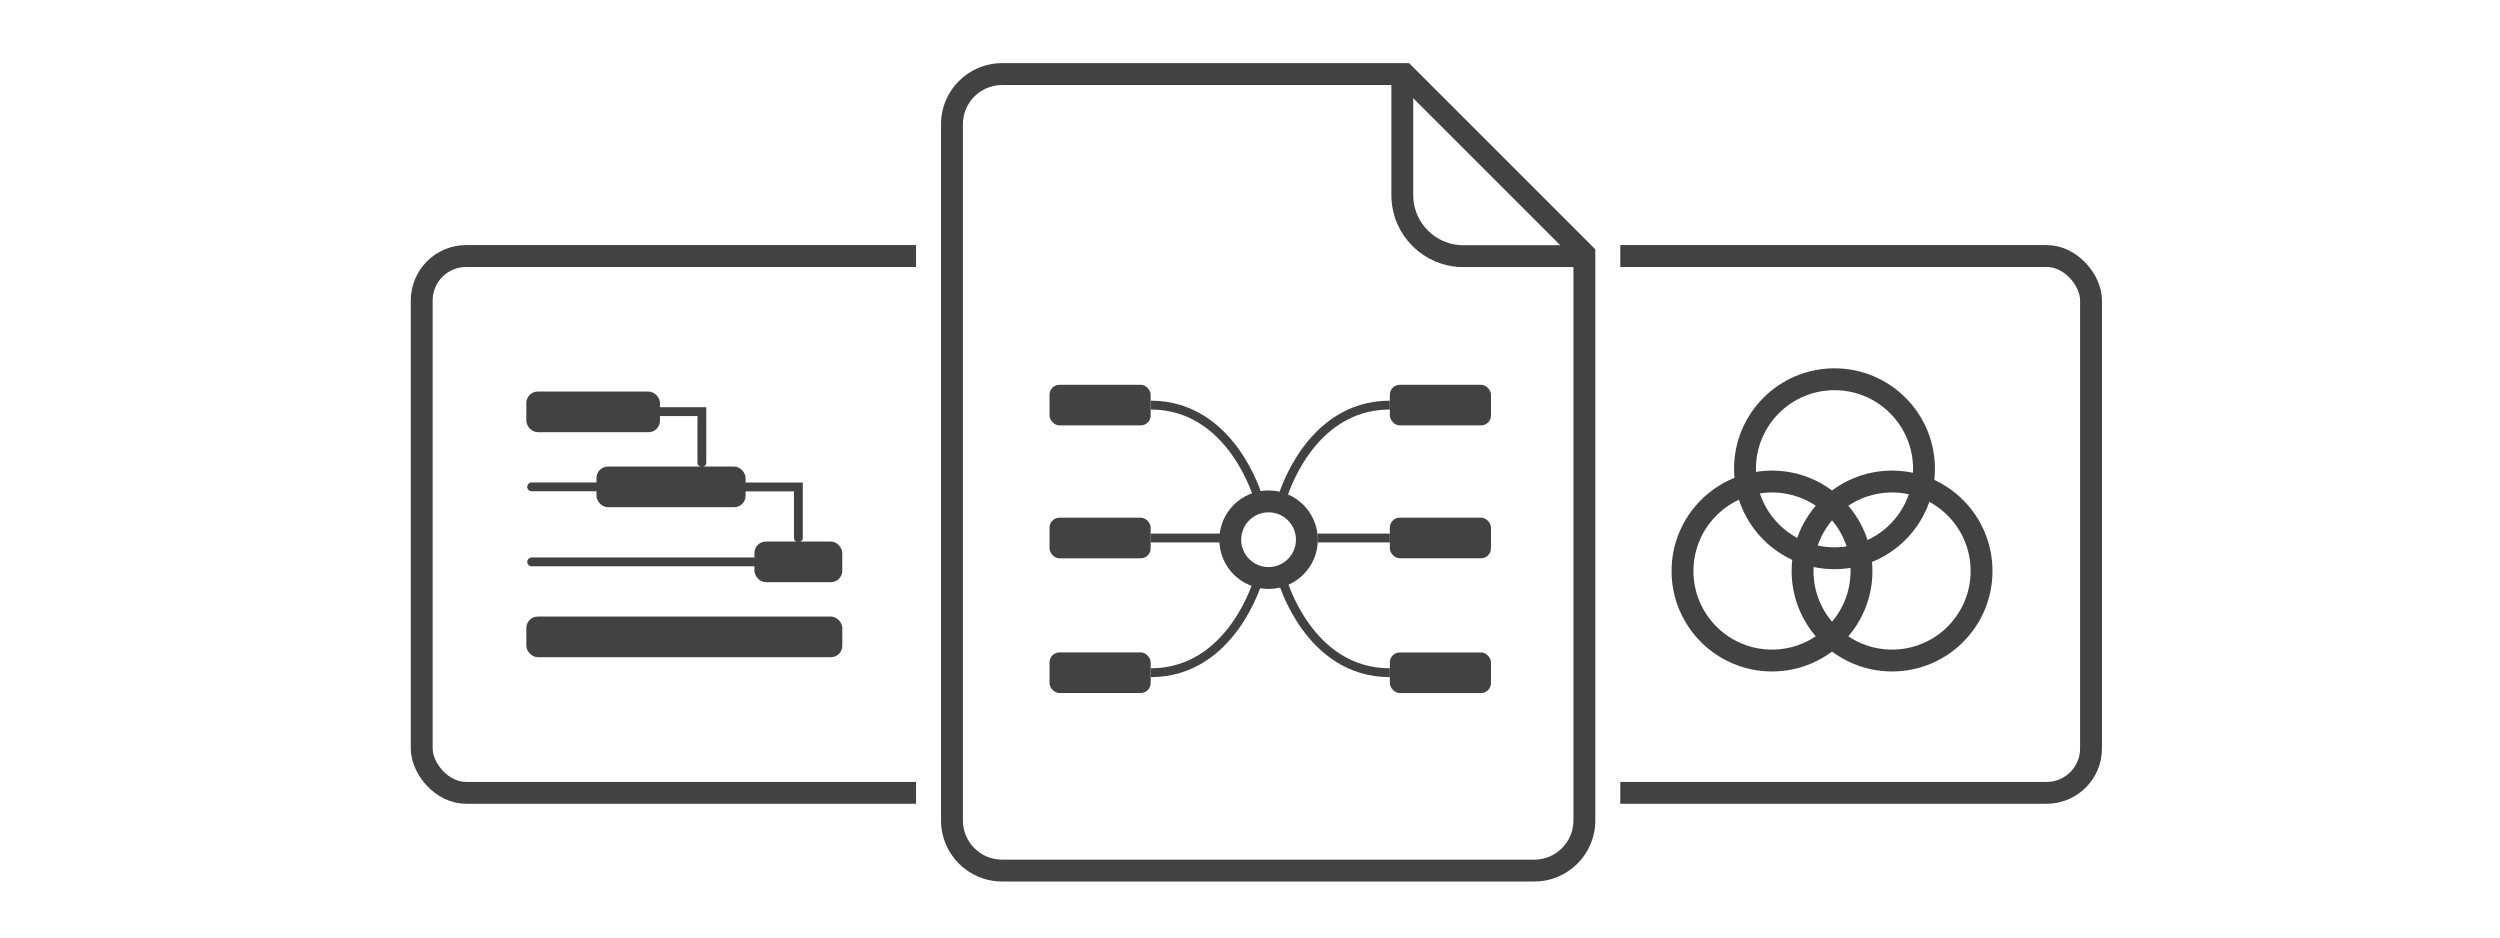 <?xml version="1.0" encoding="UTF-8"?> <svg xmlns="http://www.w3.org/2000/svg" xmlns:xlink="http://www.w3.org/1999/xlink" id="Layer_1" data-name="Layer 1" viewBox="0 0 800 300"> <defs> <style> .cls-1, .cls-2, .cls-3, .cls-4, .cls-5 { fill: none; } .cls-1, .cls-2, .cls-3, .cls-5 { stroke: #424242; } .cls-1, .cls-3 { stroke-width: 2.83px; } .cls-1, .cls-3, .cls-5 { stroke-miterlimit: 10; } .cls-6 { clip-path: url(#clippath-1); } .cls-2 { stroke-linejoin: round; } .cls-2, .cls-5 { stroke-width: 7px; } .cls-7 { fill: #424242; } .cls-3 { stroke-linecap: round; } .cls-8 { clip-path: url(#clippath); } </style> <clipPath id="clippath"> <rect class="cls-4" x="127.96" y="36.16" width="165.18" height="227.86"></rect> </clipPath> <clipPath id="clippath-1"> <rect class="cls-4" x="518.49" y="36.16" width="165.18" height="227.86"></rect> </clipPath> </defs> <g> <path class="cls-7" d="m448.01,27.21l55.49,55.49v179.87c0,6.9-5.62,12.52-12.52,12.52h-170.33c-6.9,0-12.52-5.62-12.52-12.52V39.73c0-6.9,5.62-12.52,12.52-12.52h127.36m2.9-7h-130.26c-10.78,0-19.52,8.74-19.52,19.52v222.83c0,10.78,8.74,19.52,19.52,19.52h170.33c10.78,0,19.52-8.74,19.52-19.52V79.79l-59.59-59.59h0Z"></path> <path class="cls-5" d="m448.74,22.38v40.07c0,10.78,8.74,19.52,19.52,19.52h40.07"></path> <circle class="cls-5" cx="405.94" cy="172.7" r="12.26"></circle> <g> <rect class="cls-7" x="335.85" y="123.13" width="32.36" height="13" rx="3.18" ry="3.18"></rect> <rect class="cls-7" x="335.85" y="165.66" width="32.36" height="13" rx="3.18" ry="3.18"></rect> <rect class="cls-7" x="335.85" y="208.77" width="32.36" height="13" rx="3.18" ry="3.18"></rect> <path class="cls-1" d="m402.64,159.34s-8.34-29.71-34.43-29.71"></path> <path class="cls-1" d="m402.64,185.56s-8.34,29.71-34.43,29.71"></path> <line class="cls-1" x1="368.21" y1="172.16" x2="391.32" y2="172.16"></line> </g> <g> <rect class="cls-7" x="444.75" y="123.13" width="32.36" height="13" rx="3.18" ry="3.18" transform="translate(921.86 259.26) rotate(180)"></rect> <rect class="cls-7" x="444.75" y="165.66" width="32.36" height="13" rx="3.18" ry="3.18" transform="translate(921.86 344.31) rotate(180)"></rect> <rect class="cls-7" x="444.75" y="208.77" width="32.36" height="13" rx="3.18" ry="3.18" transform="translate(921.86 430.55) rotate(180)"></rect> <path class="cls-1" d="m410.32,159.34s8.34-29.71,34.43-29.71"></path> <path class="cls-1" d="m410.32,185.56s8.34,29.71,34.43,29.71"></path> <line class="cls-1" x1="444.75" y1="172.16" x2="421.64" y2="172.16"></line> </g> </g> <g class="cls-8"> <rect class="cls-2" x="134.95" y="81.93" width="216.61" height="171.78" rx="14.21" ry="14.21"></rect> <g> <rect class="cls-7" x="168.43" y="125.3" width="42.76" height="13" rx="3.65" ry="3.65"></rect> <rect class="cls-7" x="168.43" y="197.3" width="101.11" height="13" rx="3.65" ry="3.65"></rect> <rect class="cls-7" x="190.87" y="149.3" width="47.72" height="13" rx="3.65" ry="3.65"></rect> <rect class="cls-7" x="241.42" y="173.3" width="28.11" height="13" rx="3.65" ry="3.65"></rect> <polyline class="cls-3" points="210.54 131.72 224.6 131.72 224.6 148.01"></polyline> <polyline class="cls-3" points="232.12 155.83 255.48 155.83 255.48 172.12"></polyline> <line class="cls-3" x1="246.17" y1="179.8" x2="170.13" y2="179.8"></line> <line class="cls-3" x1="233.2" y1="155.8" x2="170.13" y2="155.8"></line> </g> </g> <g class="cls-6"> <rect class="cls-2" x="452.52" y="81.93" width="216.61" height="171.78" rx="14.21" ry="14.21"></rect> <circle class="cls-5" cx="587.04" cy="150" r="28.64"></circle> <circle class="cls-5" cx="567.04" cy="182.73" r="28.64"></circle> <circle class="cls-5" cx="605.46" cy="182.73" r="28.64"></circle> </g> </svg> 